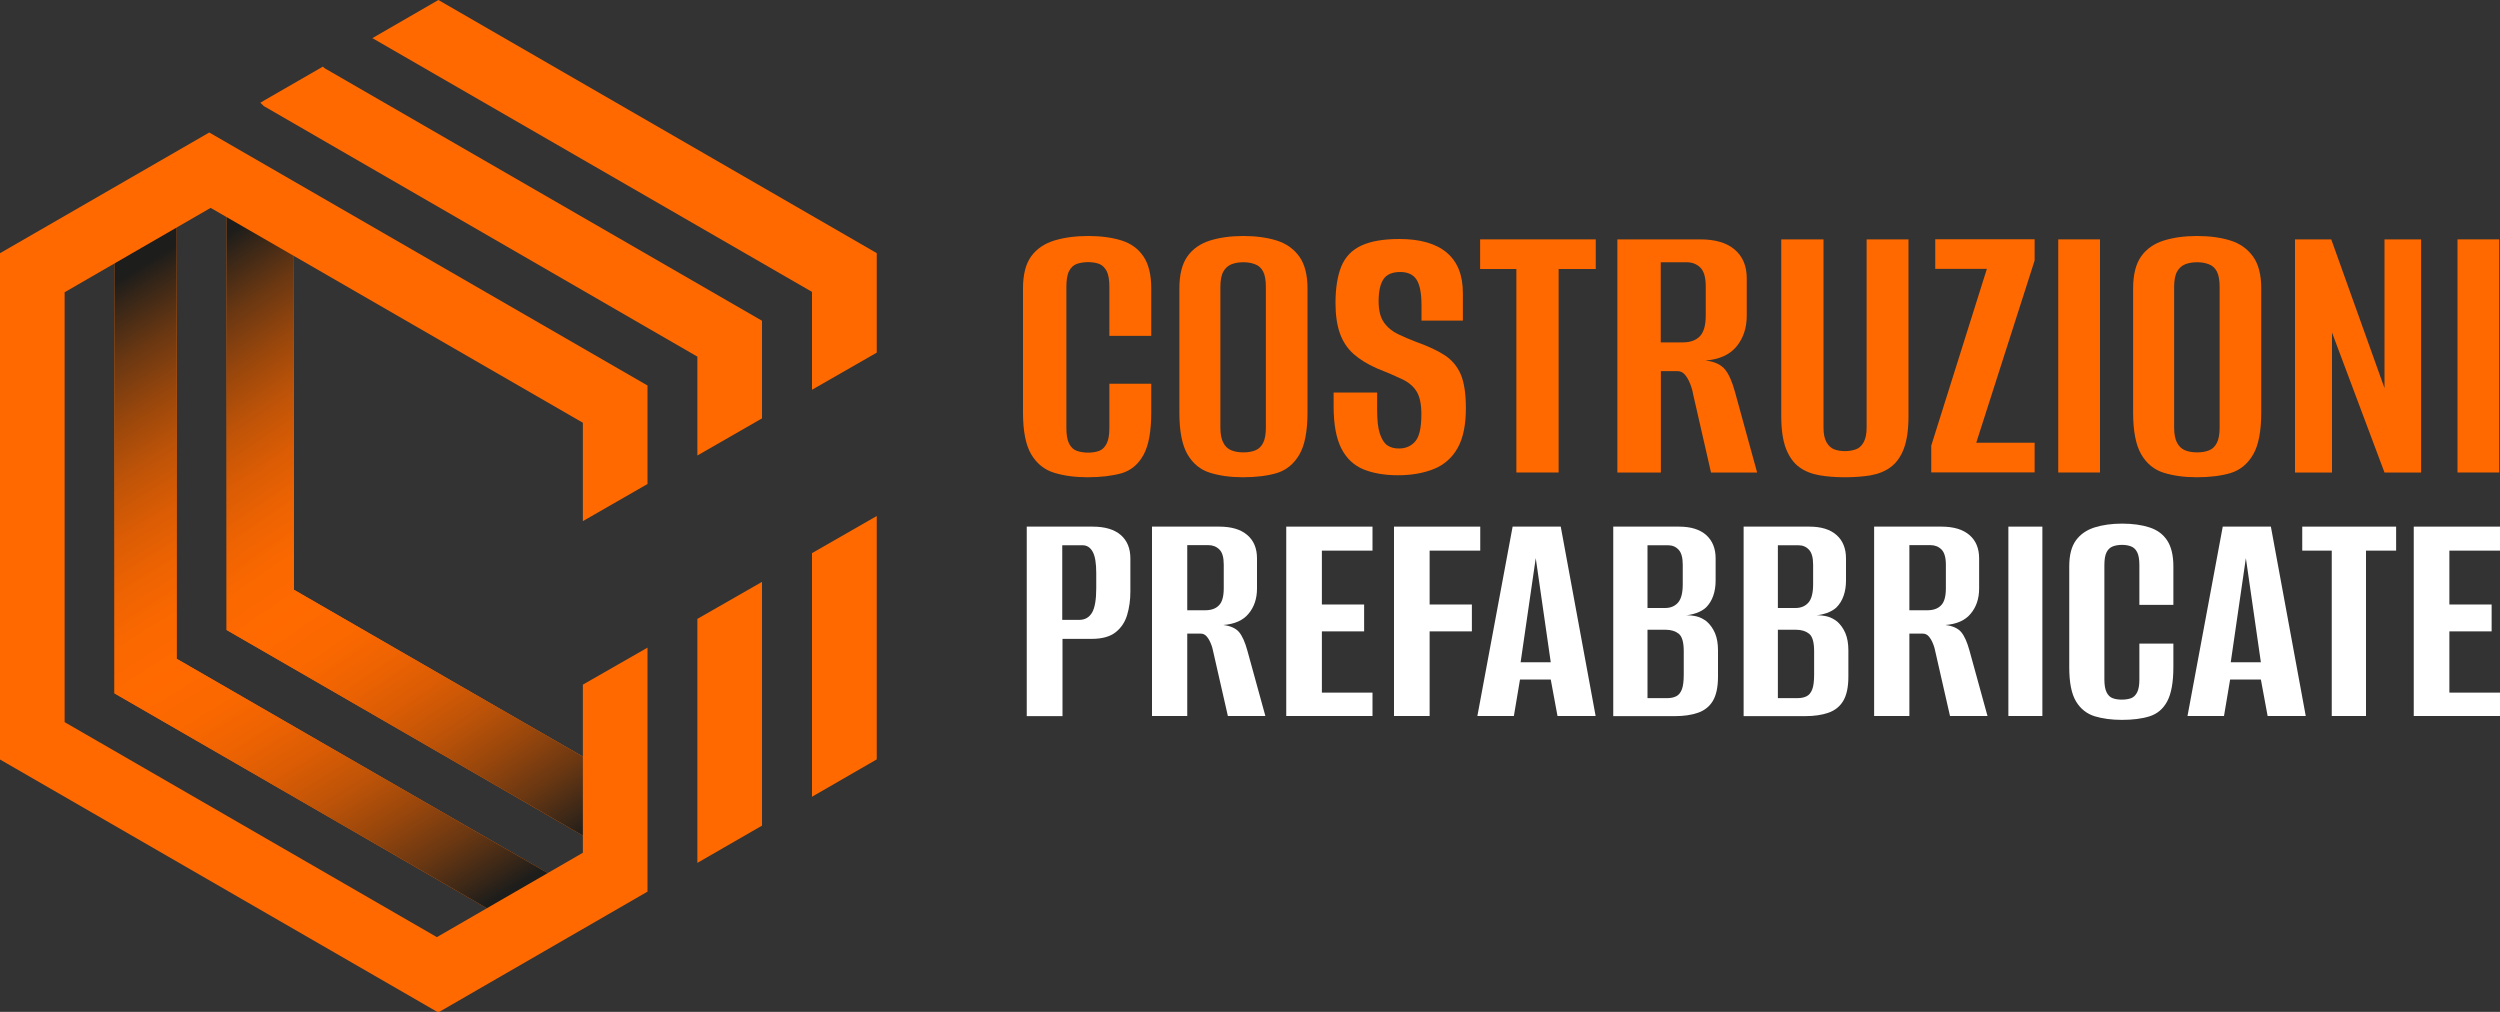 <?xml version="1.0" encoding="utf-8"?>
<!-- Generator: Adobe Illustrator 26.0.3, SVG Export Plug-In . SVG Version: 6.00 Build 0)  -->
<svg version="1.1" id="Livello_1" xmlns="http://www.w3.org/2000/svg" xmlns:xlink="http://www.w3.org/1999/xlink" x="0px" y="0px"
	 viewBox="0 0 200 80.95" style="enable-background:new 0 0 200 80.95;" xml:space="preserve">
<rect x="0" y="0" width="200" height="80.95" fill="#333333" stroke="none"/>
<style type="text/css">
	.st0{fill:#FF6900;}
	.st1{fill:url(#SVGID_1_);}
	.st2{fill:url(#SVGID_00000015355397571670827720000000137926488071241356_);}
	.st3{fill:#FFFFFF;}
</style>
<g>
	<g>
		<polygon class="st0" points="23.51,47.18 23.51,19.79 18.13,16.69 18.13,50.4 47.22,67.19 47.22,60.87 		"/>
		<polygon class="st0" points="14.13,17.52 9.16,20.39 9.16,55.47 39.54,73 44.42,70.19 14.13,52.7 		"/>
		<linearGradient id="SVGID_1_" gradientUnits="userSpaceOnUse" x1="12.381" y1="22.722" x2="43.9" y2="68.923">
			<stop  offset="0" style="stop-color:#1D1D1B"/>
			<stop  offset="0.027" style="stop-color:#342518"/>
			<stop  offset="0.095" style="stop-color:#693712"/>
			<stop  offset="0.165" style="stop-color:#97460C"/>
			<stop  offset="0.234" style="stop-color:#BD5308"/>
			<stop  offset="0.302" style="stop-color:#DA5C04"/>
			<stop  offset="0.369" style="stop-color:#EE6302"/>
			<stop  offset="0.436" style="stop-color:#FB6800"/>
			<stop  offset="0.5" style="stop-color:#FF6900"/>
			<stop  offset="0.564" style="stop-color:#FB6800"/>
			<stop  offset="0.63" style="stop-color:#EE6302"/>
			<stop  offset="0.698" style="stop-color:#DA5C04"/>
			<stop  offset="0.766" style="stop-color:#BD5308"/>
			<stop  offset="0.835" style="stop-color:#97460C"/>
			<stop  offset="0.905" style="stop-color:#693712"/>
			<stop  offset="0.973" style="stop-color:#342518"/>
			<stop  offset="1" style="stop-color:#1D1D1B"/>
		</linearGradient>
		<polygon class="st1" points="23.51,47.18 23.51,19.79 18.13,16.69 18.13,50.4 47.22,67.19 47.22,60.87 		"/>
		
			<linearGradient id="SVGID_00000132784255178707940930000011348925986301031819_" gradientUnits="userSpaceOnUse" x1="4.728" y1="25.394" x2="35.387" y2="74.579">
			<stop  offset="0" style="stop-color:#1D1D1B"/>
			<stop  offset="0.027" style="stop-color:#342518"/>
			<stop  offset="0.095" style="stop-color:#693712"/>
			<stop  offset="0.165" style="stop-color:#97460C"/>
			<stop  offset="0.234" style="stop-color:#BD5308"/>
			<stop  offset="0.302" style="stop-color:#DA5C04"/>
			<stop  offset="0.369" style="stop-color:#EE6302"/>
			<stop  offset="0.436" style="stop-color:#FB6800"/>
			<stop  offset="0.5" style="stop-color:#FF6900"/>
			<stop  offset="0.564" style="stop-color:#FB6800"/>
			<stop  offset="0.63" style="stop-color:#EE6302"/>
			<stop  offset="0.698" style="stop-color:#DA5C04"/>
			<stop  offset="0.766" style="stop-color:#BD5308"/>
			<stop  offset="0.835" style="stop-color:#97460C"/>
			<stop  offset="0.905" style="stop-color:#693712"/>
			<stop  offset="0.973" style="stop-color:#342518"/>
			<stop  offset="1" style="stop-color:#1D1D1B"/>
		</linearGradient>
		<polygon style="fill:url(#SVGID_00000132784255178707940930000011348925986301031819_);" points="14.13,17.52 9.16,20.39 
			9.16,55.47 39.54,73 44.42,70.19 14.13,52.7 		"/>
		<polygon class="st0" points="35.07,0 29.79,3.05 64.96,23.35 64.96,31.18 70.14,28.21 70.14,20.25 		"/>
		<polygon class="st0" points="64.96,63.74 70.14,60.75 70.14,41.28 64.96,44.25 		"/>
		<polygon class="st0" points="25.83,5.33 21.16,8.02 20.83,8.22 21.11,8.49 55.79,28.53 55.79,36.44 60.96,33.47 60.96,25.66 
			25.99,5.47 		"/>
		<polygon class="st0" points="0.15,20.17 0,20.26 0,60.76 34.91,80.91 34.98,80.95 35.14,80.95 51.8,71.33 51.8,51.81 46.63,54.77 
			46.63,68.22 34.95,74.97 5.17,57.77 5.17,23.38 16.85,16.63 46.63,33.82 46.63,41.69 51.8,38.72 51.8,30.84 16.74,10.6 		"/>
		<polygon class="st0" points="55.79,69.03 60.96,66.05 60.96,46.55 55.79,49.51 		"/>
	</g>
	<g>
		<path class="st0" d="M87.01,38.18c-1.01,0-1.9-0.12-2.68-0.36c-0.78-0.24-1.39-0.73-1.83-1.47c-0.44-0.74-0.66-1.85-0.66-3.34
			v-9.94c0-1.11,0.22-1.97,0.66-2.57c0.44-0.6,1.06-1.02,1.85-1.26c0.79-0.24,1.69-0.36,2.7-0.36c1.03,0,1.92,0.12,2.68,0.36
			c0.76,0.24,1.34,0.67,1.75,1.28c0.41,0.61,0.62,1.46,0.62,2.56v3.79h-3.35v-3.91c0-0.57-0.07-0.99-0.22-1.28
			c-0.15-0.28-0.35-0.47-0.6-0.57c-0.25-0.09-0.55-0.14-0.88-0.14s-0.64,0.05-0.9,0.14c-0.26,0.09-0.47,0.28-0.62,0.57
			c-0.15,0.28-0.22,0.71-0.22,1.28v11.27c0,0.55,0.07,0.97,0.22,1.26c0.15,0.29,0.35,0.49,0.62,0.58c0.26,0.09,0.56,0.14,0.9,0.14
			s0.63-0.05,0.88-0.14c0.25-0.09,0.45-0.29,0.6-0.58c0.15-0.29,0.22-0.71,0.22-1.26v-3.53h3.35v2.3c0,1.51-0.21,2.65-0.62,3.39
			c-0.41,0.75-0.99,1.24-1.75,1.47C88.96,38.07,88.06,38.18,87.01,38.18z"/>
		<path class="st0" d="M99.44,38.18c-0.99,0-1.87-0.12-2.64-0.36c-0.77-0.24-1.37-0.73-1.8-1.47c-0.43-0.74-0.65-1.85-0.65-3.34
			v-9.94c0-1.11,0.22-1.97,0.65-2.57c0.43-0.6,1.04-1.02,1.81-1.26c0.78-0.24,1.66-0.36,2.65-0.36c1.01,0,1.9,0.12,2.67,0.36
			c0.77,0.24,1.37,0.67,1.81,1.28c0.44,0.61,0.66,1.46,0.66,2.56v9.91c0,1.51-0.22,2.65-0.66,3.39c-0.44,0.75-1.05,1.24-1.81,1.47
			C101.37,38.07,100.47,38.18,99.44,38.18z M99.47,36.19c0.36,0,0.67-0.05,0.95-0.16c0.27-0.11,0.48-0.3,0.63-0.6
			c0.15-0.29,0.22-0.7,0.22-1.23V22.97c0-0.55-0.07-0.96-0.22-1.25c-0.15-0.28-0.36-0.48-0.65-0.58c-0.28-0.11-0.59-0.16-0.93-0.16
			c-0.36,0-0.67,0.05-0.95,0.16c-0.27,0.11-0.49,0.3-0.65,0.58c-0.16,0.28-0.24,0.7-0.24,1.25v11.23c0,0.53,0.08,0.94,0.24,1.23
			c0.16,0.3,0.37,0.49,0.65,0.6C98.8,36.14,99.11,36.19,99.47,36.19z"/>
		<path class="st0" d="M111.84,38.02c-1.07,0-1.99-0.16-2.76-0.47c-0.77-0.32-1.36-0.87-1.77-1.67c-0.41-0.8-0.62-1.92-0.62-3.38
			v-1.1c0.57,0,1.15,0,1.74,0c0.59,0,1.17,0,1.74,0v1.39c0,0.82,0.07,1.46,0.22,1.91c0.15,0.45,0.35,0.76,0.6,0.93
			c0.25,0.17,0.56,0.25,0.92,0.25c0.55,0,0.98-0.19,1.31-0.57c0.33-0.38,0.49-1.1,0.49-2.18c0-0.8-0.13-1.4-0.38-1.81
			s-0.64-0.74-1.17-0.99c-0.53-0.25-1.21-0.55-2.05-0.88c-0.72-0.32-1.32-0.69-1.81-1.12c-0.49-0.43-0.86-0.98-1.1-1.64
			c-0.24-0.66-0.36-1.48-0.36-2.45c0-1.2,0.16-2.18,0.47-2.94c0.32-0.76,0.85-1.31,1.61-1.66c0.76-0.35,1.77-0.52,3.03-0.52
			c1.66,0,2.92,0.36,3.79,1.09c0.86,0.73,1.29,1.8,1.29,3.23v2.21c-0.55,0-1.09,0-1.64,0c-0.55,0-1.1,0-1.67,0v-1.23
			c0-0.95-0.13-1.63-0.39-2.04c-0.26-0.41-0.7-0.62-1.31-0.62c-0.63,0-1.08,0.19-1.34,0.57c-0.26,0.38-0.39,0.97-0.39,1.77
			c0,0.74,0.14,1.3,0.43,1.7c0.28,0.4,0.66,0.71,1.12,0.93c0.46,0.22,0.95,0.43,1.45,0.62c0.95,0.34,1.71,0.69,2.29,1.07
			c0.58,0.38,1,0.89,1.28,1.53c0.27,0.64,0.41,1.54,0.41,2.7c0,1.35-0.22,2.41-0.66,3.19c-0.44,0.78-1.07,1.34-1.88,1.67
			C113.89,37.85,112.93,38.02,111.84,38.02z"/>
		<path class="st0" d="M121.31,37.8V21.52h-2.9v-2.37h9.25v2.37h-2.97V37.8H121.31z"/>
		<path class="st0" d="M129.39,37.8V19.15h6.63c1.2,0,2.12,0.27,2.76,0.82c0.64,0.55,0.96,1.31,0.96,2.3v2.97
			c0,0.99-0.27,1.81-0.82,2.48c-0.55,0.66-1.38,1.04-2.49,1.12c0.72,0.08,1.23,0.32,1.55,0.69c0.32,0.38,0.59,0.99,0.82,1.83
			l1.77,6.44h-3.69l-1.42-6.22c-0.06-0.34-0.15-0.65-0.27-0.93c-0.12-0.28-0.25-0.51-0.41-0.69c-0.16-0.18-0.35-0.27-0.58-0.27
			h-1.33v8.11H129.39z M132.86,27.39h1.77c0.59,0,1.04-0.16,1.36-0.49c0.32-0.33,0.47-0.89,0.47-1.69v-2.3
			c0-0.71-0.14-1.21-0.43-1.5c-0.28-0.28-0.65-0.43-1.09-0.43h-2.08V27.39z"/>
		<path class="st0" d="M147.59,38.18c-0.74,0-1.42-0.05-2.04-0.16c-0.62-0.11-1.16-0.32-1.61-0.65c-0.45-0.33-0.8-0.82-1.06-1.47
			c-0.25-0.65-0.38-1.53-0.38-2.62V19.15h3.38v15.05c0,0.5,0.08,0.9,0.24,1.18c0.16,0.28,0.36,0.47,0.62,0.57
			c0.25,0.09,0.54,0.14,0.85,0.14s0.6-0.05,0.87-0.14c0.26-0.09,0.47-0.28,0.63-0.57c0.16-0.28,0.24-0.68,0.24-1.18V19.15h3.35
			v14.11c0,1.12-0.13,2-0.38,2.65c-0.25,0.65-0.61,1.14-1.06,1.47c-0.45,0.33-0.99,0.54-1.61,0.65
			C149.01,38.13,148.33,38.18,147.59,38.18z"/>
		<path class="st0" d="M154.5,37.8v-2.15l4.45-14.14h-4.13v-2.37h7.95v1.7l-4.67,14.58h4.67v2.37H154.5z"/>
		<path class="st0" d="M164.66,37.8V19.15h3.34V37.8H164.66z"/>
		<path class="st0" d="M175.74,38.18c-0.99,0-1.87-0.12-2.64-0.36c-0.77-0.24-1.37-0.73-1.8-1.47c-0.43-0.74-0.65-1.85-0.65-3.34
			v-9.94c0-1.11,0.22-1.97,0.65-2.57c0.43-0.6,1.04-1.02,1.81-1.26c0.78-0.24,1.66-0.36,2.65-0.36c1.01,0,1.9,0.12,2.67,0.36
			c0.77,0.24,1.37,0.67,1.81,1.28c0.44,0.61,0.66,1.46,0.66,2.56v9.91c0,1.51-0.22,2.65-0.66,3.39c-0.44,0.75-1.05,1.24-1.81,1.47
			C177.67,38.07,176.77,38.18,175.74,38.18z M175.77,36.19c0.36,0,0.67-0.05,0.95-0.16c0.27-0.11,0.48-0.3,0.63-0.6
			c0.15-0.29,0.22-0.7,0.22-1.23V22.97c0-0.55-0.07-0.96-0.22-1.25c-0.15-0.28-0.36-0.48-0.65-0.58c-0.28-0.11-0.59-0.16-0.93-0.16
			c-0.36,0-0.67,0.05-0.95,0.16c-0.27,0.11-0.49,0.3-0.65,0.58c-0.16,0.28-0.24,0.7-0.24,1.25v11.23c0,0.53,0.08,0.94,0.24,1.23
			c0.16,0.3,0.37,0.49,0.65,0.6C175.1,36.14,175.41,36.19,175.77,36.19z"/>
		<path class="st0" d="M183.6,37.8V19.15h2.9l4.26,11.9v-11.9h2.93V37.8h-2.93l-4.2-11.2v11.2H183.6z"/>
		<path class="st0" d="M196.6,37.8V19.15h3.34V37.8H196.6z"/>
	</g>
	<g>
		<path class="st3" d="M82.14,57.28V42.13h5.26c0.99,0,1.74,0.22,2.26,0.67c0.51,0.44,0.77,1.07,0.77,1.87v2.67
			c0,0.67-0.09,1.29-0.26,1.86c-0.17,0.57-0.48,1.03-0.92,1.38c-0.44,0.35-1.09,0.53-1.92,0.53h-2.33v6.18H82.14z M84.98,49.59h1.36
			c0.46,0,0.8-0.2,1.03-0.59c0.22-0.39,0.33-1.04,0.33-1.95v-1.2c0-0.79-0.09-1.35-0.28-1.7c-0.19-0.35-0.46-0.53-0.82-0.53h-1.62
			V49.59z"/>
		<path class="st3" d="M92.16,57.28V42.13h5.38c0.97,0,1.72,0.22,2.24,0.67c0.52,0.44,0.78,1.07,0.78,1.87v2.41
			c0,0.8-0.22,1.47-0.67,2.01c-0.44,0.54-1.12,0.84-2.03,0.91c0.58,0.07,1,0.26,1.26,0.56c0.26,0.31,0.48,0.8,0.67,1.49l1.44,5.23
			h-3l-1.15-5.05c-0.05-0.27-0.12-0.53-0.22-0.76c-0.09-0.23-0.21-0.42-0.33-0.56c-0.13-0.15-0.29-0.22-0.47-0.22h-1.08v6.59H92.16z
			 M94.98,48.82h1.44c0.48,0,0.85-0.13,1.1-0.4c0.26-0.26,0.38-0.72,0.38-1.37v-1.87c0-0.58-0.11-0.99-0.35-1.22
			c-0.23-0.23-0.53-0.35-0.88-0.35h-1.69V48.82z"/>
		<path class="st3" d="M102.9,57.28V42.13h6.9v1.92h-4.05v4.31h3.38v2.15h-3.38v4.9h4.05v1.87H102.9z"/>
		<path class="st3" d="M111.52,57.28V42.13h6.9v1.92h-4.05v4.31h3.38v2.15h-3.38v6.77H111.52z"/>
		<path class="st3" d="M118.19,57.28l2.82-15.15h3.85l2.79,15.15h-3.05l-0.54-2.92h-2.46l-0.49,2.92H118.19z M121.65,52.98h2.41
			l-1.2-8.33L121.65,52.98z"/>
		<path class="st3" d="M129.06,57.28V42.13h5.26c0.94,0,1.66,0.22,2.17,0.67c0.5,0.44,0.76,1.07,0.76,1.87v1.77
			c0,0.44-0.06,0.85-0.19,1.22c-0.13,0.37-0.32,0.68-0.58,0.94c-0.21,0.19-0.46,0.33-0.76,0.44c-0.3,0.1-0.58,0.16-0.83,0.18
			c0.31,0,0.6,0.03,0.87,0.1c0.27,0.07,0.54,0.21,0.79,0.41c0.27,0.24,0.49,0.55,0.65,0.92c0.16,0.38,0.24,0.84,0.24,1.38v2.1
			c0,0.84-0.14,1.48-0.41,1.94c-0.27,0.45-0.67,0.77-1.19,0.95c-0.52,0.18-1.13,0.27-1.83,0.27H129.06z M131.8,48.64h1.41
			c0.44,0,0.79-0.15,1.04-0.44s0.37-0.78,0.37-1.46v-1.56c0-0.56-0.11-0.97-0.33-1.2c-0.22-0.24-0.5-0.36-0.85-0.36h-1.64V48.64z
			 M131.8,55.85h1.59c0.27,0,0.51-0.05,0.71-0.15c0.2-0.1,0.35-0.29,0.45-0.55c0.1-0.26,0.15-0.66,0.15-1.19V52.1
			c0-0.72-0.13-1.18-0.4-1.4c-0.27-0.21-0.61-0.32-1.04-0.32h-1.46V55.85z"/>
		<path class="st3" d="M139.49,57.28V42.13h5.26c0.94,0,1.66,0.22,2.17,0.67c0.5,0.44,0.76,1.07,0.76,1.87v1.77
			c0,0.44-0.06,0.85-0.19,1.22c-0.13,0.37-0.32,0.68-0.58,0.94c-0.21,0.19-0.46,0.33-0.76,0.44c-0.3,0.1-0.58,0.16-0.83,0.18
			c0.31,0,0.6,0.03,0.87,0.1c0.27,0.07,0.54,0.21,0.79,0.41c0.27,0.24,0.49,0.55,0.65,0.92c0.16,0.38,0.24,0.84,0.24,1.38v2.1
			c0,0.84-0.14,1.48-0.41,1.94c-0.27,0.45-0.67,0.77-1.19,0.95c-0.52,0.18-1.13,0.27-1.83,0.27H139.49z M142.23,48.64h1.41
			c0.44,0,0.79-0.15,1.04-0.44s0.37-0.78,0.37-1.46v-1.56c0-0.56-0.11-0.97-0.33-1.2c-0.22-0.24-0.5-0.36-0.85-0.36h-1.64V48.64z
			 M142.23,55.85h1.59c0.27,0,0.51-0.05,0.71-0.15c0.2-0.1,0.35-0.29,0.45-0.55c0.1-0.26,0.15-0.66,0.15-1.19V52.1
			c0-0.72-0.13-1.18-0.4-1.4c-0.27-0.21-0.61-0.32-1.04-0.32h-1.46V55.85z"/>
		<path class="st3" d="M149.93,57.28V42.13h5.38c0.97,0,1.72,0.22,2.24,0.67c0.52,0.44,0.78,1.07,0.78,1.87v2.41
			c0,0.8-0.22,1.47-0.67,2.01c-0.44,0.54-1.12,0.84-2.03,0.91c0.58,0.07,1,0.26,1.26,0.56c0.26,0.31,0.48,0.8,0.67,1.49l1.44,5.23
			h-3l-1.15-5.05c-0.05-0.27-0.12-0.53-0.22-0.76c-0.09-0.23-0.21-0.42-0.33-0.56c-0.13-0.15-0.29-0.22-0.47-0.22h-1.08v6.59H149.93
			z M152.75,48.82h1.44c0.48,0,0.85-0.13,1.1-0.4c0.26-0.26,0.38-0.72,0.38-1.37v-1.87c0-0.58-0.12-0.99-0.35-1.22
			c-0.23-0.23-0.53-0.35-0.88-0.35h-1.69V48.82z"/>
		<path class="st3" d="M160.67,57.28V42.13h2.72v15.15H160.67z"/>
		<path class="st3" d="M169.75,57.59c-0.82,0-1.55-0.1-2.18-0.29c-0.63-0.2-1.13-0.59-1.49-1.19c-0.36-0.6-0.54-1.5-0.54-2.72v-8.08
			c0-0.91,0.18-1.6,0.54-2.09c0.36-0.49,0.86-0.83,1.5-1.03c0.64-0.2,1.37-0.3,2.19-0.3c0.84,0,1.56,0.1,2.18,0.3
			s1.09,0.54,1.42,1.04c0.33,0.5,0.5,1.19,0.5,2.08v3.08h-2.72v-3.18c0-0.46-0.06-0.81-0.18-1.04c-0.12-0.23-0.28-0.38-0.49-0.46
			c-0.21-0.08-0.44-0.12-0.72-0.12c-0.27,0-0.52,0.04-0.73,0.12s-0.38,0.23-0.5,0.46c-0.12,0.23-0.18,0.58-0.18,1.04v9.15
			c0,0.44,0.06,0.79,0.18,1.03c0.12,0.24,0.29,0.4,0.5,0.47c0.21,0.08,0.46,0.11,0.73,0.11c0.27,0,0.51-0.04,0.72-0.11
			c0.21-0.08,0.37-0.24,0.49-0.47c0.12-0.24,0.18-0.58,0.18-1.03v-2.87h2.72v1.87c0,1.23-0.17,2.15-0.5,2.76
			c-0.33,0.61-0.81,1-1.42,1.19C171.34,57.5,170.6,57.59,169.75,57.59z"/>
		<path class="st3" d="M175,57.28l2.82-15.15h3.85l2.79,15.15h-3.05l-0.54-2.92h-2.46l-0.49,2.92H175z M178.46,52.98h2.41l-1.2-8.33
			L178.46,52.98z"/>
		<path class="st3" d="M186.54,57.28V44.05h-2.36v-1.92h7.51v1.92h-2.41v13.23H186.54z"/>
		<path class="st3" d="M193.1,57.28V42.13h6.9v1.92h-4.05v4.31h3.38v2.15h-3.38v4.9H200v1.87H193.1z"/>
	</g>
</g>
</svg>
